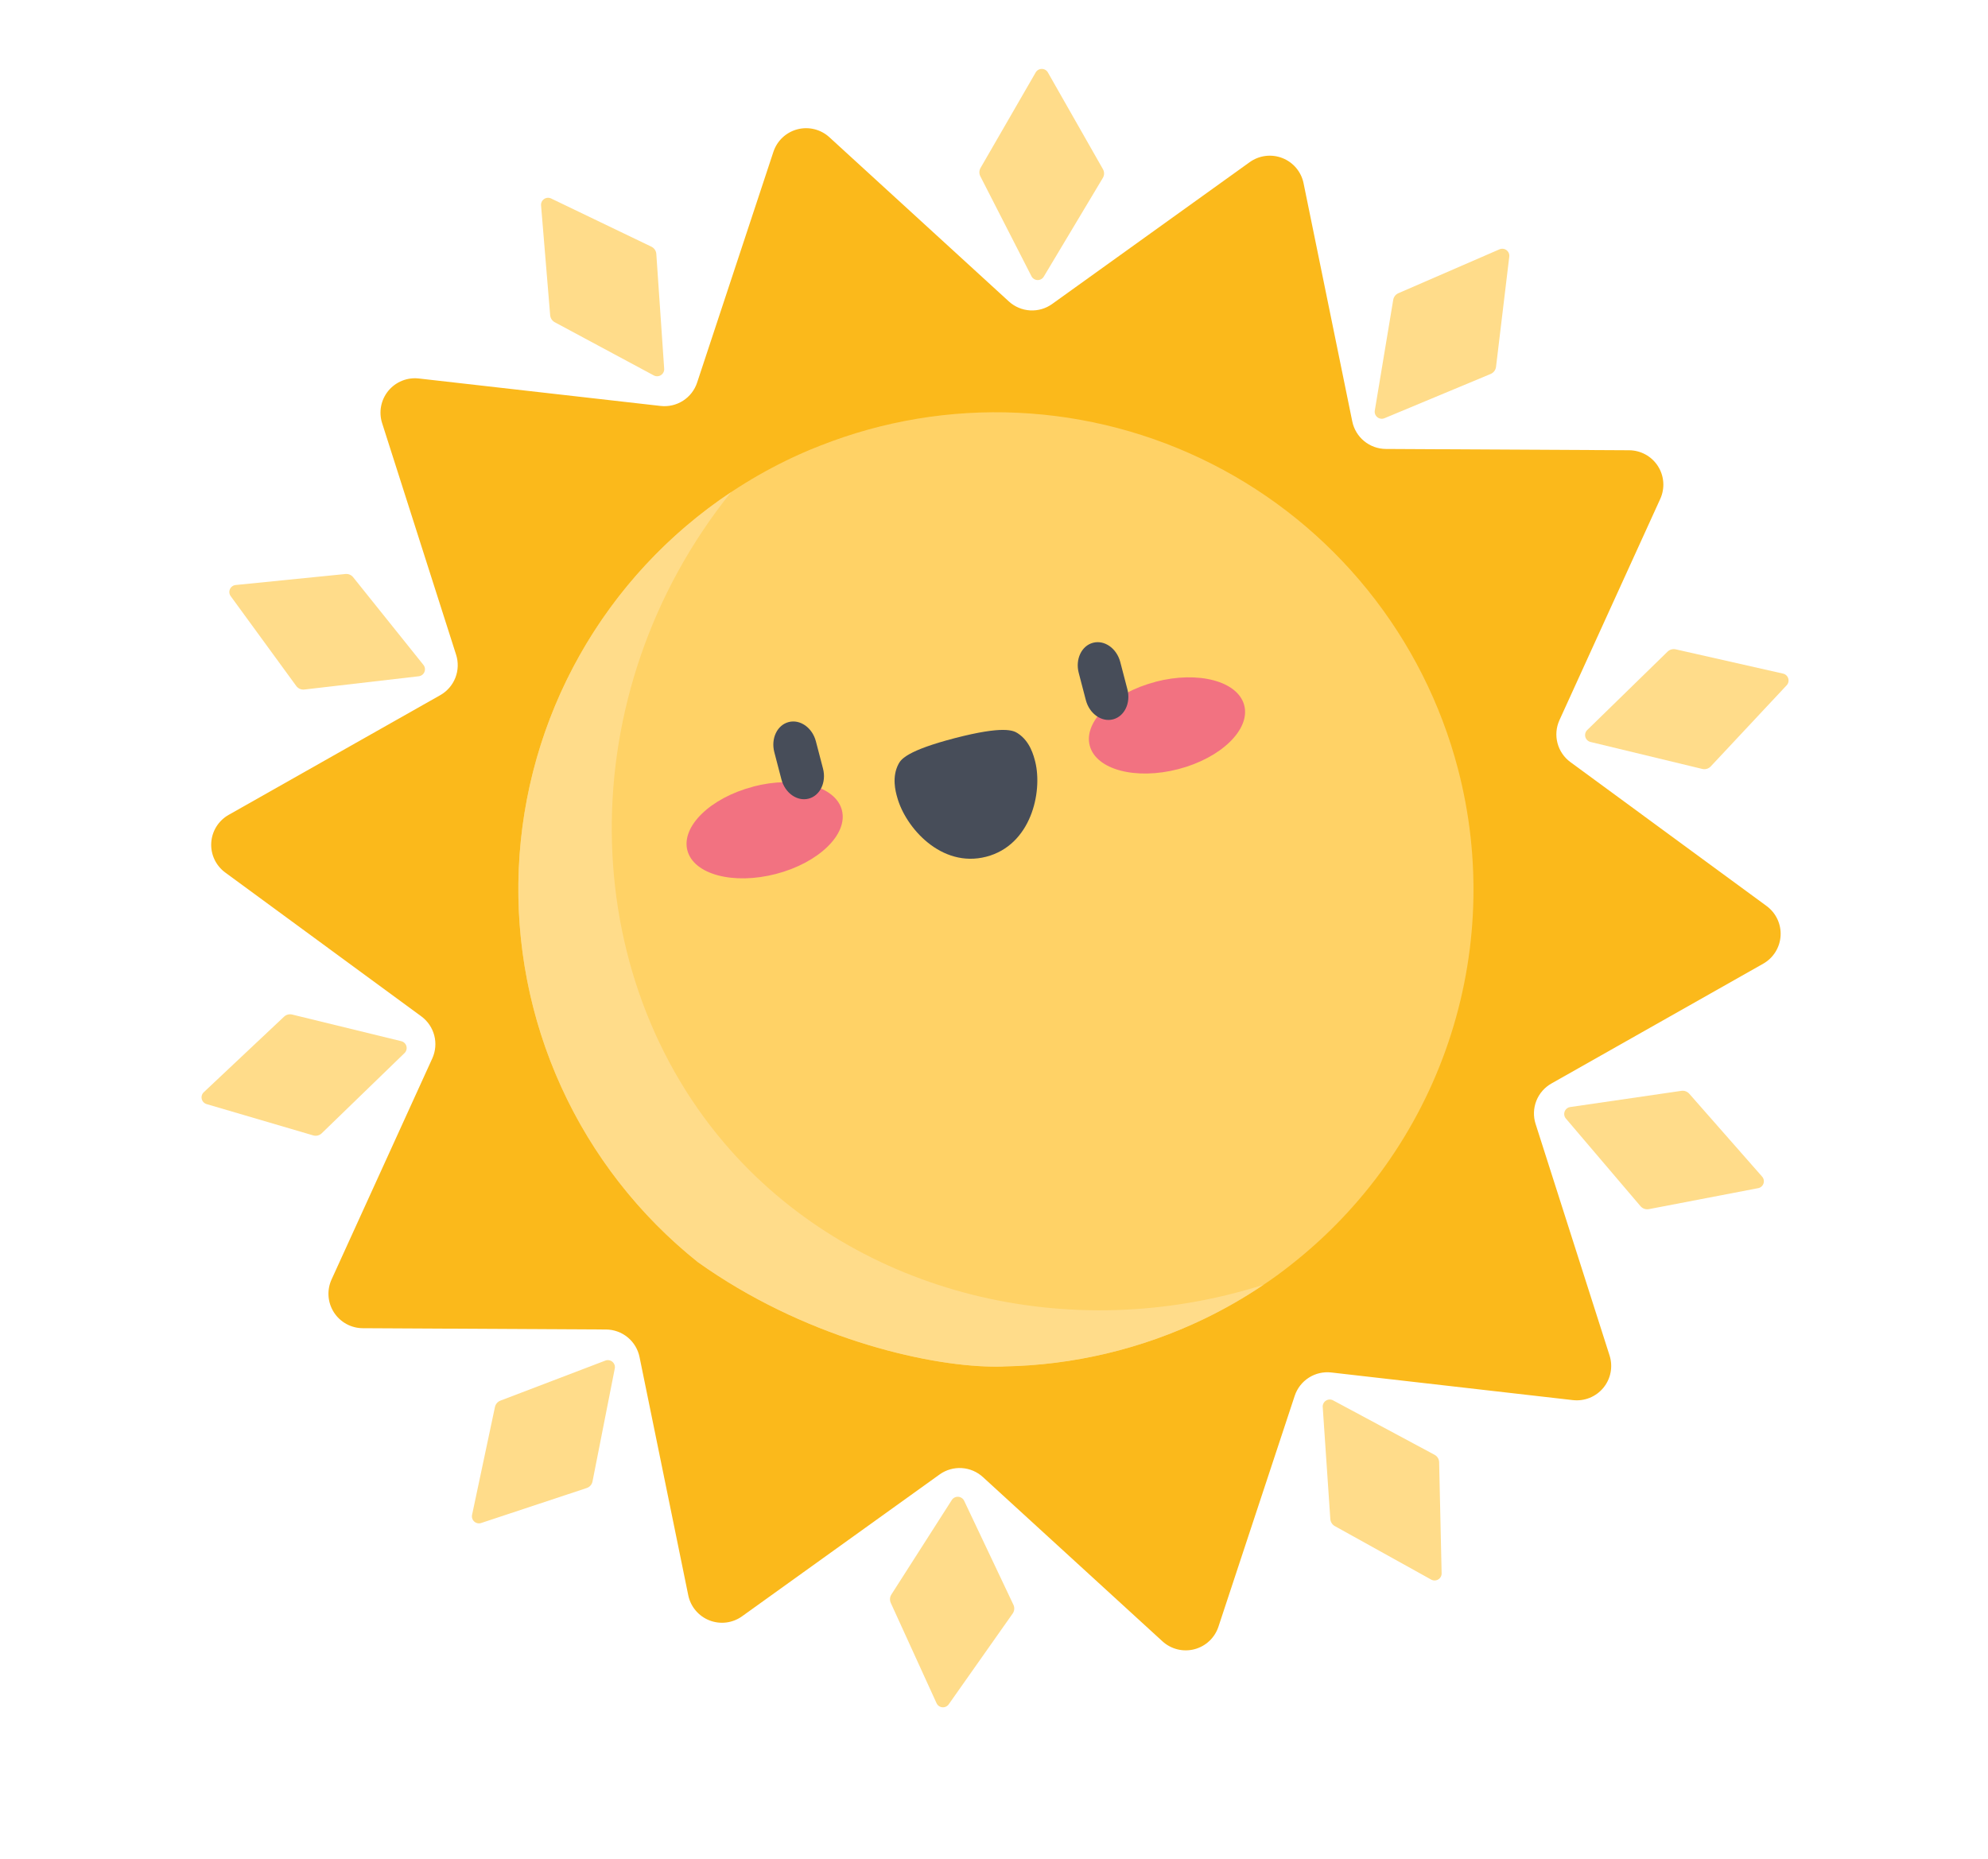 <svg width="525" height="491" viewBox="0 0 525 491" fill="none" xmlns="http://www.w3.org/2000/svg">
<path d="M111.288 268.45L59.48 230.44C58.257 229.543 57.279 228.353 56.633 226.981C55.988 225.608 55.697 224.097 55.786 222.583C55.876 221.07 56.343 219.603 57.145 218.317C57.947 217.031 59.059 215.965 60.379 215.219L116.278 183.592C118.093 182.562 119.498 180.94 120.258 178.998C121.018 177.055 121.086 174.91 120.451 172.923L100.912 111.755C100.45 110.309 100.358 108.772 100.643 107.281C100.929 105.791 101.583 104.397 102.546 103.224C103.509 102.052 104.751 101.139 106.158 100.569C107.565 99.999 109.093 99.79 110.601 99.962L174.444 107.213C176.517 107.451 178.609 106.968 180.367 105.845C182.125 104.722 183.442 103.028 184.097 101.048L204.248 40.089C204.725 38.649 205.555 37.352 206.662 36.314C207.769 35.277 209.119 34.533 210.588 34.151C212.057 33.768 213.598 33.759 215.072 34.124C216.545 34.49 217.904 35.218 219.025 36.242L266.422 79.612C267.962 81.02 269.94 81.856 272.023 81.979C274.106 82.101 276.168 81.503 277.861 80.284L330.027 42.826C331.26 41.941 332.695 41.378 334.201 41.189C335.708 41 337.238 41.191 338.652 41.745C340.066 42.298 341.319 43.197 342.297 44.358C343.275 45.519 343.946 46.906 344.25 48.392L357.114 111.298C357.532 113.342 358.64 115.181 360.253 116.506C361.866 117.83 363.886 118.56 365.974 118.574L430.221 118.916C431.738 118.924 433.229 119.311 434.559 120.043C435.888 120.774 437.013 121.826 437.831 123.103C438.649 124.38 439.134 125.842 439.242 127.354C439.351 128.866 439.078 130.381 438.45 131.761L411.829 190.192C410.963 192.091 410.778 194.231 411.306 196.25C411.833 198.27 413.041 200.047 414.725 201.282L466.533 239.291C467.755 240.19 468.734 241.38 469.379 242.753C470.024 244.126 470.316 245.638 470.226 247.152C470.137 248.665 469.671 250.133 468.869 251.42C468.067 252.707 466.956 253.773 465.636 254.521L409.737 286.148C407.911 287.171 406.494 288.791 405.726 290.737C404.958 292.683 404.886 294.835 405.522 296.828L425.061 357.996C425.524 359.441 425.616 360.979 425.331 362.469C425.046 363.959 424.391 365.354 423.427 366.526C422.464 367.698 421.221 368.61 419.814 369.179C418.406 369.747 416.878 369.954 415.37 369.781L351.561 362.485C349.486 362.249 347.394 362.733 345.636 363.858C343.879 364.982 342.562 366.677 341.909 368.658L321.765 429.642C321.288 431.082 320.458 432.38 319.351 433.417C318.243 434.455 316.894 435.198 315.425 435.581C313.956 435.963 312.415 435.972 310.941 435.607C309.467 435.242 308.109 434.514 306.988 433.49L259.593 390.128C258.057 388.711 256.08 387.866 253.994 387.736C251.908 387.605 249.842 388.198 248.143 389.414L195.977 426.873C194.745 427.76 193.311 428.324 191.805 428.514C190.298 428.704 188.768 428.514 187.354 427.961C185.94 427.409 184.686 426.511 183.708 425.349C182.731 424.188 182.059 422.801 181.756 421.314L168.892 358.408C168.476 356.364 167.368 354.524 165.754 353.199C164.141 351.874 162.12 351.145 160.033 351.133L95.785 350.791C94.267 350.782 92.776 350.393 91.447 349.661C90.118 348.928 88.993 347.876 88.175 346.598C87.357 345.32 86.871 343.859 86.763 342.346C86.654 340.834 86.926 339.318 87.554 337.938L114.175 279.506C115.028 277.611 115.207 275.481 114.682 273.47C114.157 271.459 112.959 269.687 111.288 268.45Z" fill="#FBB91B"/>
<path d="M385.032 203.092C391.256 226.914 390.365 252.033 382.469 275.349C374.572 298.665 360.016 319.158 340.596 334.298C338.366 336.066 336.067 337.736 333.697 339.309C328.71 342.679 323.485 345.682 318.062 348.296C301.502 356.282 283.402 360.575 265.014 360.88L264.922 360.904L263.494 360.929C263.006 360.94 262.515 360.934 262.004 360.925C243.873 360.659 211.801 352.945 184.311 333.324C167.445 319.86 154.317 302.297 146.185 282.317C138.052 262.336 135.186 240.606 137.861 219.207C140.536 197.807 148.663 177.454 161.463 160.095C174.264 142.736 191.31 128.952 210.971 120.062C212.811 119.227 214.681 118.437 216.593 117.708C233.19 111.15 250.993 108.188 268.824 109.018C286.655 109.848 304.109 114.45 320.03 122.521C335.952 130.592 349.979 141.948 361.184 155.837C372.39 169.726 380.518 185.833 385.032 203.092Z" fill="#FFD266"/>
<path d="M333.66 339.326C328.674 342.695 323.448 345.699 318.026 348.312C301.467 356.298 283.368 360.591 264.981 360.896L264.889 360.92L263.461 360.944C262.974 360.955 262.482 360.95 261.972 360.94C243.841 360.675 211.771 352.961 184.283 333.341C168.779 320.955 156.417 305.089 148.202 287.033C139.987 268.977 136.15 249.241 137.004 229.428C137.858 209.615 143.378 190.286 153.115 173.01C162.853 155.734 176.533 140.999 193.045 130.004C150.225 183.381 151.862 257.819 193.166 304.064C226.797 341.711 282.235 355.655 333.66 339.326Z" fill="#FFDC8A"/>
<path d="M276.778 19.221L291.266 44.674C291.463 45.017 291.567 45.406 291.569 45.802C291.571 46.198 291.47 46.587 291.277 46.933L275.683 72.997C275.518 73.3 275.272 73.551 274.972 73.722C274.672 73.893 274.33 73.977 273.985 73.965C273.64 73.953 273.305 73.846 273.018 73.655C272.73 73.464 272.501 73.197 272.357 72.884L258.884 46.543C258.712 46.201 258.628 45.823 258.639 45.441C258.649 45.059 258.755 44.685 258.945 44.354L273.467 19.201C273.625 18.898 273.864 18.645 274.157 18.469C274.45 18.293 274.786 18.201 275.128 18.203C275.47 18.205 275.805 18.301 276.096 18.48C276.387 18.66 276.623 18.916 276.778 19.221Z" fill="#FFDC8A"/>
<path d="M145.6 52.448L172.032 65.156C172.396 65.332 172.707 65.602 172.933 65.937C173.16 66.272 173.294 66.66 173.323 67.064L175.394 97.308C175.43 97.652 175.371 97.999 175.221 98.311C175.072 98.623 174.839 98.888 174.548 99.075C174.257 99.263 173.92 99.366 173.574 99.373C173.227 99.38 172.886 99.291 172.587 99.116L146.491 85.101C146.157 84.917 145.872 84.653 145.663 84.334C145.453 84.014 145.326 83.648 145.291 83.268L142.892 54.328C142.85 53.992 142.901 53.65 143.039 53.34C143.178 53.03 143.398 52.764 143.677 52.57C143.956 52.376 144.282 52.263 144.621 52.241C144.96 52.219 145.299 52.291 145.6 52.448Z" fill="#FFDC8A"/>
<path d="M380.708 415.405L380.055 386.189C380.045 385.784 379.928 385.389 379.716 385.044C379.504 384.699 379.204 384.416 378.846 384.224L352.113 369.885C351.816 369.709 351.475 369.619 351.129 369.626C350.783 369.633 350.446 369.736 350.155 369.924C349.865 370.111 349.632 370.376 349.484 370.688C349.335 371 349.277 371.348 349.315 371.691L351.318 401.197C351.346 401.577 351.467 401.945 351.671 402.268C351.875 402.591 352.156 402.858 352.487 403.047L377.894 417.153C378.188 417.329 378.525 417.421 378.867 417.418C379.209 417.415 379.545 417.318 379.835 417.138C380.126 416.957 380.361 416.7 380.515 416.394C380.669 416.088 380.736 415.746 380.708 415.405Z" fill="#FFDC8A"/>
<path d="M398.568 67.845L395.075 96.914C395.021 97.315 394.865 97.695 394.622 98.017C394.378 98.34 394.055 98.594 393.684 98.755L365.685 110.427C365.372 110.573 365.024 110.628 364.68 110.587C364.337 110.547 364.011 110.411 363.741 110.196C363.47 109.981 363.264 109.694 363.147 109.369C363.03 109.044 363.005 108.692 363.077 108.354L367.931 79.171C367.996 78.797 368.151 78.445 368.383 78.145C368.616 77.846 368.918 77.608 369.264 77.452L395.909 65.883C396.215 65.734 396.556 65.671 396.896 65.701C397.235 65.732 397.56 65.855 397.834 66.058C398.108 66.26 398.322 66.533 398.451 66.849C398.581 67.164 398.621 67.508 398.568 67.845Z" fill="#FFDC8A"/>
<path d="M127.145 402.216L154.956 392.997C155.339 392.868 155.682 392.64 155.948 392.336C156.215 392.032 156.396 391.663 156.473 391.266L162.338 361.516C162.419 361.18 162.404 360.828 162.295 360.499C162.186 360.171 161.988 359.879 161.723 359.657C161.458 359.435 161.136 359.291 160.793 359.241C160.45 359.191 160.101 359.238 159.783 359.376L132.141 369.922C131.785 370.062 131.469 370.286 131.22 370.576C130.971 370.866 130.797 371.213 130.713 371.586L124.686 399.997C124.598 400.328 124.603 400.676 124.701 401.004C124.798 401.332 124.985 401.627 125.239 401.856C125.493 402.085 125.805 402.24 126.142 402.303C126.478 402.367 126.825 402.336 127.145 402.216Z" fill="#FFDC8A"/>
<path d="M54.633 291.624L82.748 299.88C83.138 299.986 83.549 299.989 83.94 299.887C84.331 299.785 84.688 299.583 84.976 299.3L106.76 278.193C107.019 277.965 107.21 277.67 107.311 277.34C107.412 277.01 107.42 276.659 107.333 276.325C107.245 275.991 107.067 275.688 106.817 275.45C106.568 275.211 106.257 275.046 105.919 274.974L77.145 267.95C76.774 267.86 76.386 267.864 76.016 267.96C75.646 268.056 75.306 268.242 75.026 268.502L53.874 288.411C53.616 288.633 53.424 288.922 53.319 289.246C53.214 289.569 53.2 289.916 53.278 290.247C53.356 290.578 53.524 290.882 53.763 291.125C54.002 291.368 54.303 291.54 54.633 291.624Z" fill="#FFDC8A"/>
<path d="M464.188 313.827L435.421 319.35C435.023 319.421 434.612 319.388 434.23 319.253C433.848 319.119 433.508 318.887 433.242 318.581L413.575 295.48C413.34 295.226 413.181 294.911 413.115 294.571C413.05 294.232 413.08 293.881 413.203 293.557C413.325 293.234 413.536 292.951 413.811 292.741C414.085 292.531 414.413 292.401 414.758 292.367L444.04 288.099C444.419 288.047 444.805 288.089 445.164 288.22C445.523 288.352 445.844 288.57 446.1 288.854L465.296 310.698C465.533 310.947 465.697 311.257 465.769 311.593C465.841 311.929 465.818 312.279 465.704 312.603C465.589 312.927 465.387 313.213 465.119 313.429C464.852 313.645 464.529 313.783 464.188 313.827Z" fill="#FFDC8A"/>
<path d="M60.982 157.529L78.248 181.193C78.489 181.517 78.811 181.772 79.181 181.934C79.552 182.095 79.958 182.157 80.359 182.113L110.502 178.619C110.847 178.593 111.178 178.472 111.458 178.269C111.738 178.066 111.955 177.789 112.087 177.469C112.218 177.149 112.257 176.799 112.2 176.458C112.144 176.117 111.993 175.799 111.765 175.538L93.259 152.447C93.021 152.151 92.713 151.919 92.364 151.77C92.014 151.622 91.633 151.563 91.255 151.597L62.337 154.496C61.993 154.512 61.66 154.624 61.376 154.818C61.091 155.012 60.866 155.281 60.726 155.596C60.585 155.91 60.535 156.257 60.58 156.599C60.625 156.94 60.765 157.262 60.982 157.529Z" fill="#FFDC8A"/>
<path d="M250.577 450.078L267.439 426.141C267.669 425.809 267.808 425.423 267.842 425.02C267.876 424.617 267.804 424.213 267.632 423.847L254.647 396.435C254.509 396.118 254.286 395.846 254.003 395.648C253.72 395.449 253.387 395.333 253.042 395.313C252.697 395.292 252.353 395.367 252.048 395.53C251.743 395.692 251.49 395.936 251.315 396.234L235.386 421.148C235.183 421.472 235.064 421.841 235.038 422.222C235.011 422.603 235.079 422.985 235.235 423.334L247.294 449.757C247.422 450.072 247.634 450.345 247.906 450.548C248.178 450.751 248.501 450.876 248.839 450.909C249.177 450.942 249.517 450.882 249.824 450.736C250.13 450.589 250.39 450.362 250.577 450.078Z" fill="#FFDC8A"/>
<path d="M471.78 181.045L451.771 202.429C451.491 202.722 451.139 202.937 450.75 203.052C450.361 203.167 449.949 203.179 449.554 203.086L420.07 195.97C419.733 195.897 419.422 195.731 419.173 195.492C418.923 195.253 418.745 194.949 418.658 194.615C418.571 194.281 418.578 193.929 418.678 193.599C418.779 193.268 418.969 192.972 419.228 192.743L440.391 172.092C440.666 171.828 441.002 171.635 441.369 171.53C441.736 171.425 442.123 171.412 442.497 171.49L470.853 177.902C471.181 177.972 471.485 178.129 471.732 178.357C471.979 178.585 472.16 178.875 472.255 179.197C472.35 179.519 472.356 179.861 472.272 180.187C472.189 180.512 472.019 180.808 471.78 181.045Z" fill="#FFDC8A"/>
<path d="M198.916 207.742C210.182 204.808 220.666 207.589 222.329 213.959C223.993 220.329 216.205 227.878 204.94 230.813C193.674 233.747 183.189 230.966 181.528 224.604C179.868 218.242 187.647 210.695 198.921 207.759" fill="#F27281"/>
<path d="M305.17 180.06C316.443 177.124 326.92 179.907 328.583 186.277C330.246 192.647 322.466 200.194 311.193 203.131C299.919 206.067 289.443 203.284 287.782 196.922C286.121 190.56 293.909 183.011 305.174 180.077" fill="#F27281"/>
<path d="M213.552 210.93C210.515 211.721 207.3 209.442 206.362 205.849L204.484 198.654C203.543 195.052 205.235 191.495 208.272 190.704C211.309 189.913 214.524 192.192 215.464 195.794L217.343 202.989C218.281 206.582 216.581 210.141 213.552 210.93Z" fill="#474D59"/>
<path d="M293.943 189.985C290.906 190.776 287.691 188.497 286.753 184.904L284.874 177.709C283.934 174.107 285.625 170.55 288.662 169.759C291.7 168.968 294.906 171.249 295.847 174.851L297.725 182.046C298.663 185.639 296.972 189.196 293.943 189.985Z" fill="#474D59"/>
<path d="M273.397 201.214C272.992 199.664 272.07 195.79 268.749 193.654C267.623 192.923 265.026 191.614 252.155 194.949C239.588 198.222 237.959 200.516 237.306 201.737C235.446 205.196 236.503 209.07 236.943 210.585C239.105 218.525 248.548 229.334 260.423 226.276C272.297 223.219 275.355 209.226 273.397 201.214Z" fill="#474D59"/>
</svg>
